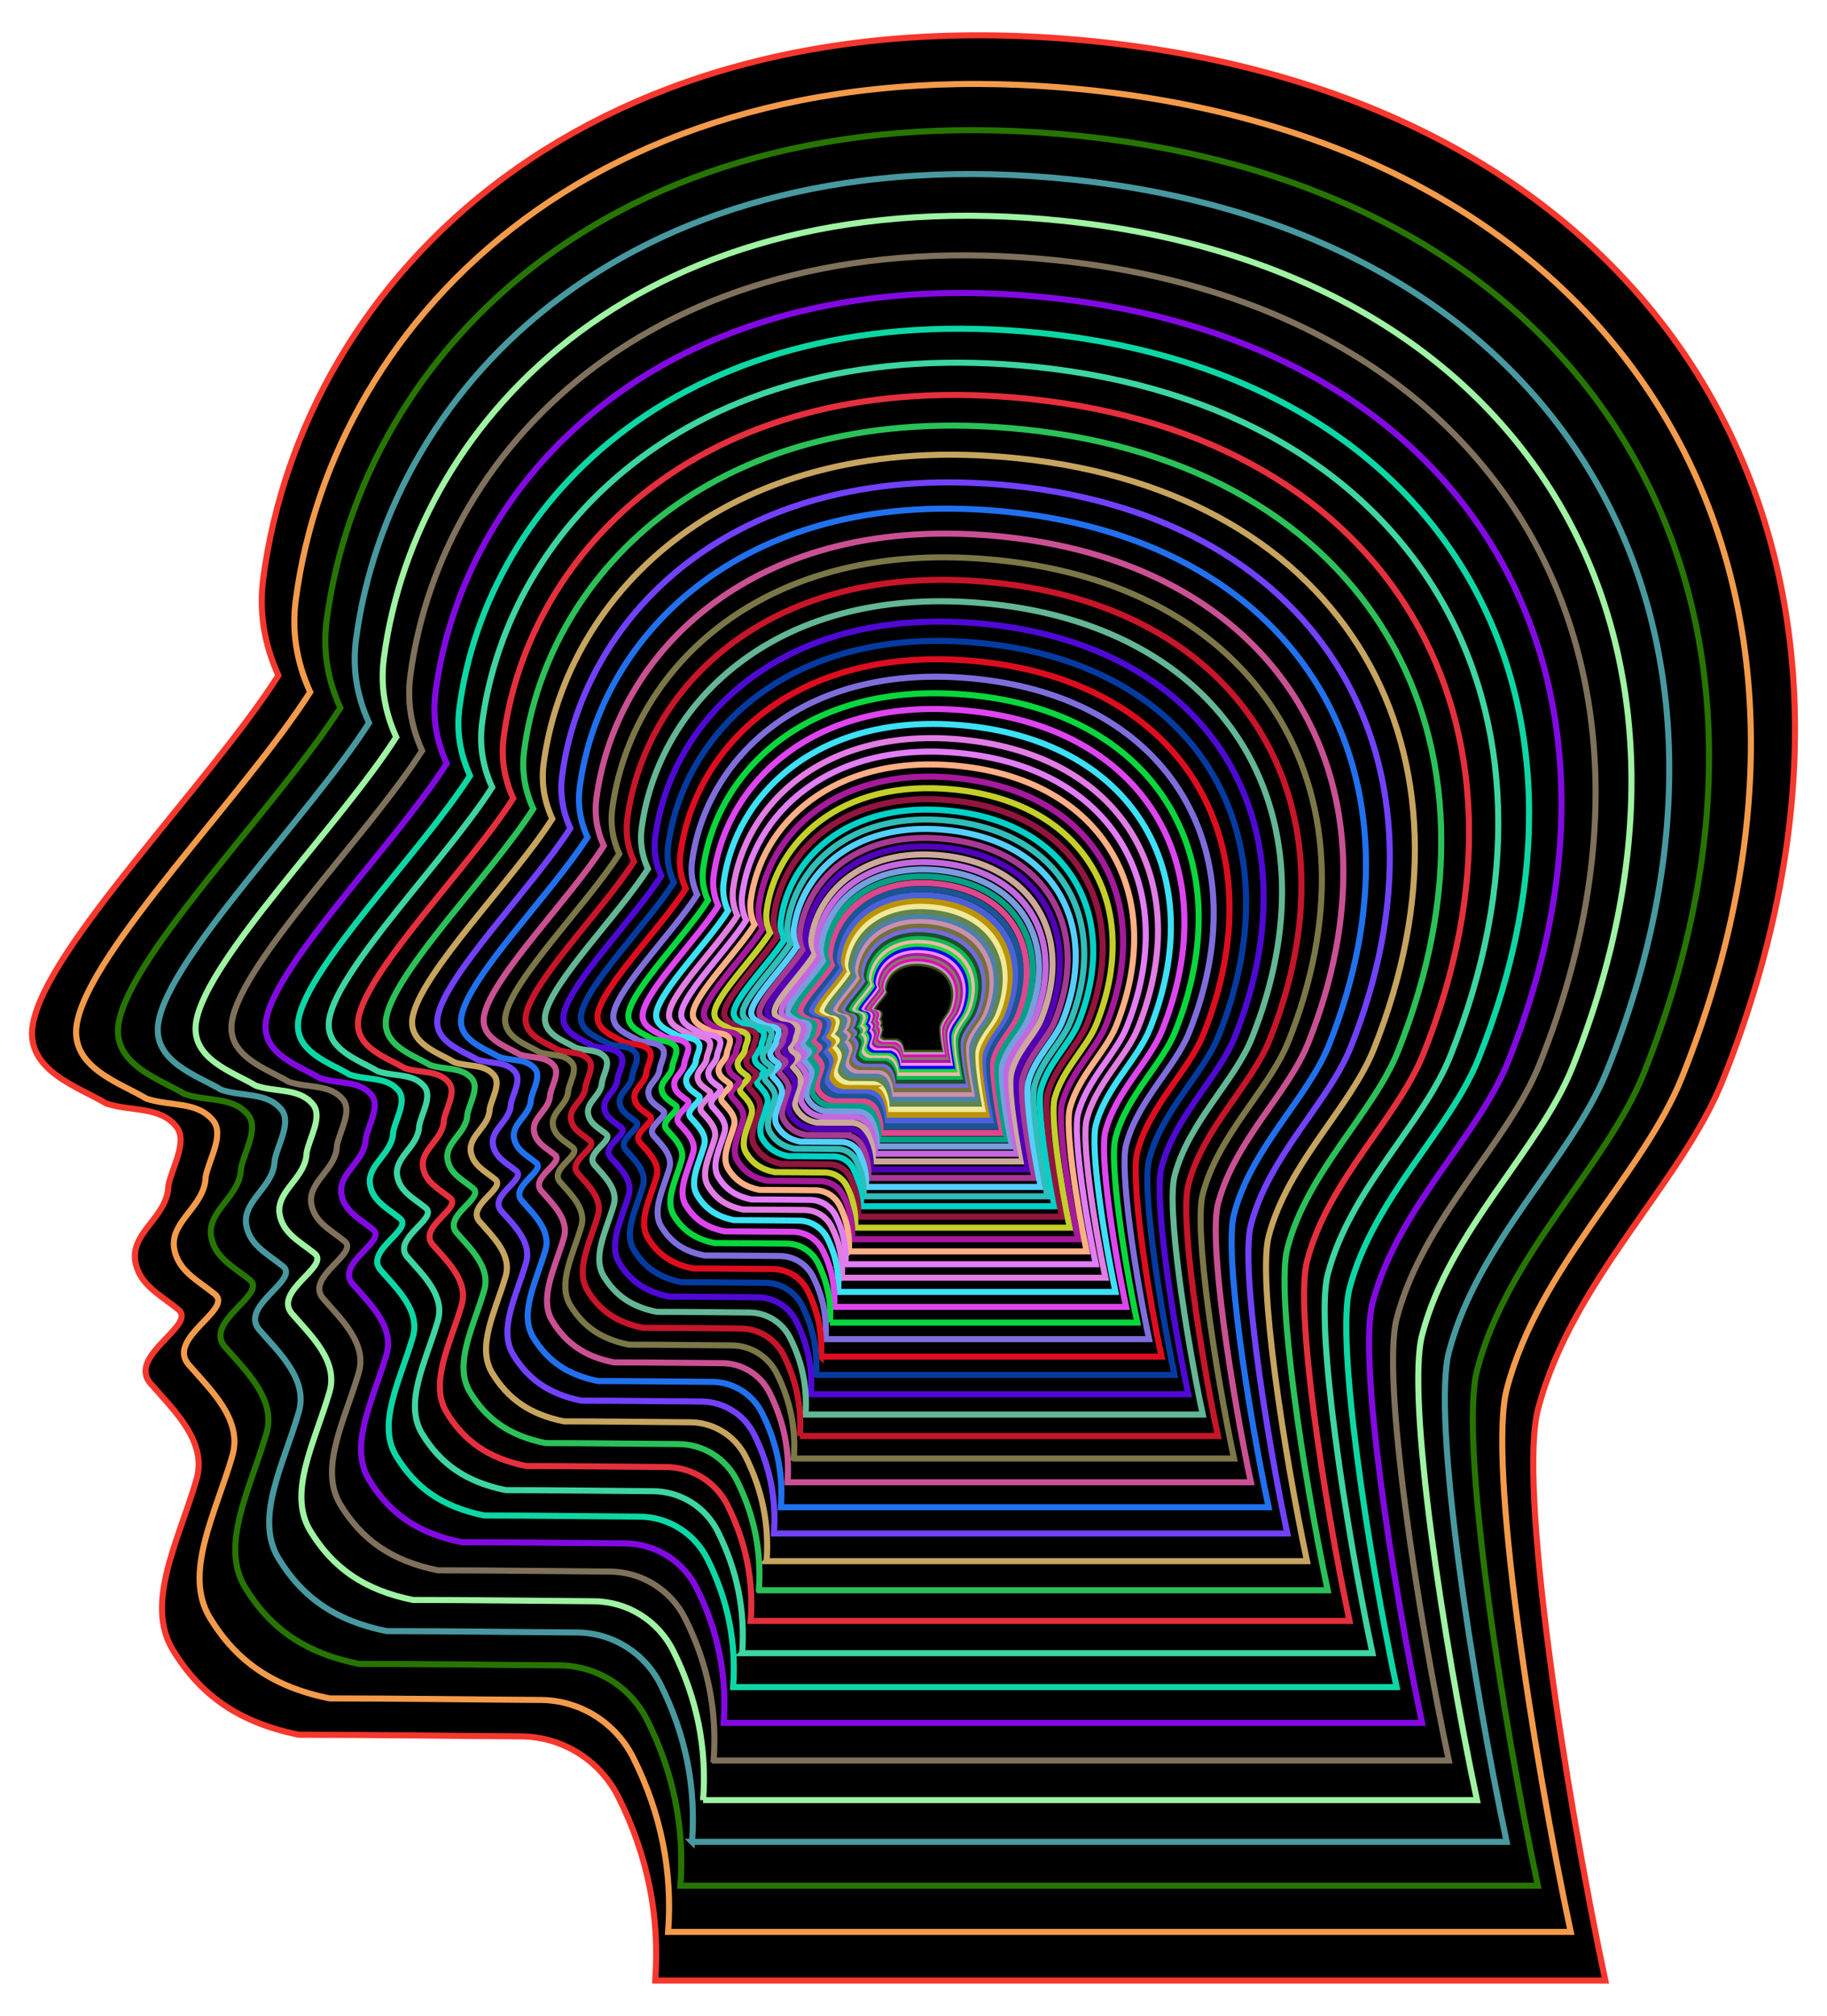 <svg xmlns="http://www.w3.org/2000/svg" viewBox="0 0 1503.106 1658.112"><path d="M539.051 1629.056h781.666c-32.843-154.35-72.15-408.273-55.23-470.509 27.867-105.553 117.921-185.216 151.761-269.858 172.155-430.179-38.201-804.688-513.982-854.383C483.151-9.576 249.471 228.98 216.628 475.438c-3.481 26.388 0 52.776 12.442 80.161C171.355 645.718 38.5 778.654 27.06 842.385c-6.968 38.337 38.311 51.78 60.206 65.224 20.899 6.971 43.785 1.99 57.715 18.92 9.951 12.448-3.481 33.359-6.47 48.794-.498 25.392-30.346 37.84-27.363 61.24 2.989 19.916 19.903 27.883 35.328 40.33 16.421 12.944-41.798 37.839-22.892 60.743 19.404 22.404 47.77 48.295 37.813 80.16-14.429 49.291-42.296 100.573-19.405 138.911 22.892 37.84 54.732 60.244 103.991 70.2 60.671 0 121.653.931 182.7 1.328 33.999.221 64.926 19.568 80.147 49.97 24.315 48.561 34.145 98.874 30.221 150.851z"/><path fill="none" stroke="#394D07" stroke-width="5" stroke-miterlimit="10" d="M741.763 865.912h36.011c-1.513-7.111-3.324-18.809-2.544-21.676 1.284-4.863 5.433-8.533 6.992-12.432 7.931-19.818-1.76-37.072-23.679-39.361-19.354-2.022-30.12 8.969-31.633 20.323-.16 1.216 0 2.431.573 3.693-2.659 4.152-8.78 10.276-9.307 13.212-.321 1.766 1.765 2.385 2.774 3.005.963.321 2.017.092 2.659.872.458.573-.16 1.537-.298 2.248-.023 1.17-1.398 1.743-1.261 2.821.138.918.917 1.285 1.628 1.858.757.596-1.926 1.743-1.055 2.798.894 1.032 2.201 2.225 1.742 3.693-.665 2.271-1.949 4.633-.894 6.4 1.055 1.743 2.521 2.775 4.791 3.234 2.795 0 5.605.043 8.417.061a4.161 4.161 0 013.692 2.302c1.12 2.236 1.573 4.554 1.392 6.949z"/><path fill="none" stroke="#B79BCB" stroke-width="5" stroke-miterlimit="10" d="M741.248 867.852h37.906c-1.593-7.485-3.499-19.799-2.678-22.817 1.351-5.119 5.719-8.982 7.36-13.087 8.349-20.861-1.853-39.023-24.925-41.433-20.373-2.128-31.705 9.441-33.298 21.392-.169 1.28 0 2.559.603 3.887-2.799 4.37-9.242 10.817-9.796 13.908-.338 1.859 1.858 2.511 2.92 3.163 1.013.338 2.123.096 2.799.917.483.604-.169 1.618-.314 2.366-.024 1.231-1.472 1.835-1.327 2.97.145.966.965 1.352 1.713 1.956.796.628-2.027 1.835-1.11 2.946.941 1.086 2.317 2.342 1.834 3.887-.7 2.39-2.051 4.877-.941 6.736 1.11 1.835 2.654 2.922 5.043 3.404 2.942 0 5.899.045 8.86.064a4.382 4.382 0 013.887 2.423c1.177 2.357 1.654 4.797 1.464 7.318z"/><path fill="none" stroke="#EB01A7" stroke-width="5" stroke-miterlimit="10" d="M740.705 869.893h39.902c-1.677-7.879-3.683-20.841-2.819-24.018 1.423-5.388 6.02-9.455 7.747-13.775 8.788-21.959-1.95-41.077-26.237-43.614-21.445-2.24-33.374 9.938-35.051 22.518-.178 1.347 0 2.694.635 4.092-2.946 4.6-9.728 11.386-10.312 14.64-.356 1.957 1.956 2.643 3.073 3.329 1.067.356 2.235.102 2.946.966.508.635-.178 1.703-.33 2.491-.025 1.296-1.549 1.932-1.397 3.126.153 1.017 1.016 1.423 1.803 2.059.838.661-2.134 1.932-1.169 3.101.991 1.144 2.439 2.465 1.93 4.092-.737 2.516-2.159 5.134-.991 7.091 1.169 1.932 2.794 3.075 5.308 3.583 3.097 0 6.21.048 9.326.068a4.61 4.61 0 014.091 2.551c1.244 2.479 1.746 5.047 1.545 7.7z"/><path fill="none" stroke="#817B6F" stroke-width="5" stroke-miterlimit="10" d="M740.134 872.043h42.002c-1.765-8.294-3.877-21.938-2.968-25.282 1.497-5.672 6.336-9.952 8.155-14.5 9.25-23.115-2.053-43.239-27.618-45.909-22.574-2.358-35.131 10.461-36.895 23.704-.187 1.418 0 2.836.669 4.307-3.101 4.842-10.24 11.986-10.855 15.41-.374 2.06 2.059 2.782 3.235 3.505 1.123.375 2.353.107 3.101 1.017.535.669-.187 1.792-.348 2.622-.027 1.364-1.631 2.033-1.47 3.291.161 1.07 1.069 1.498 1.898 2.167.882.696-2.246 2.033-1.23 3.264 1.043 1.204 2.567 2.595 2.032 4.307-.775 2.649-2.273 5.404-1.043 7.464 1.23 2.033 2.941 3.237 5.588 3.772 3.26 0 6.537.05 9.817.071a4.853 4.853 0 014.307 2.685c1.306 2.608 1.834 5.312 1.623 8.105z"/><path fill="none" stroke="#A9199B" stroke-width="5" stroke-miterlimit="10" d="M739.533 874.305h44.212c-1.858-8.73-4.081-23.093-3.124-26.613 1.576-5.97 6.67-10.476 8.584-15.264 9.737-24.332-2.161-45.514-29.072-48.325-23.762-2.482-36.98 11.011-38.837 24.951-.197 1.493 0 2.985.704 4.534-3.264 5.097-10.779 12.616-11.426 16.221-.394 2.168 2.167 2.929 3.405 3.689 1.182.394 2.477.113 3.264 1.07.563.704-.197 1.887-.366 2.76-.028 1.436-1.716 2.14-1.548 3.464.169 1.126 1.126 1.577 1.998 2.281.929.732-2.364 2.14-1.295 3.436 1.098 1.267 2.702 2.732 2.139 4.534-.816 2.788-2.392 5.689-1.098 7.857 1.295 2.14 3.096 3.407 5.882 3.971 3.432 0 6.881.053 10.334.075a5.11 5.11 0 014.533 2.826c1.377 2.747 1.933 5.593 1.711 8.533z"/><path fill="none" stroke="#F589FB" stroke-width="5" stroke-miterlimit="10" d="M738.901 876.687h46.539c-1.955-9.19-4.296-24.308-3.288-28.013 1.659-6.284 7.021-11.028 9.036-16.067 10.25-25.612-2.274-47.91-30.602-50.869-25.013-2.613-38.926 11.591-40.881 26.264-.207 1.571 0 3.142.741 4.773-3.436 5.366-11.346 13.28-12.027 17.075-.415 2.283 2.281 3.083 3.585 3.883 1.244.415 2.607.119 3.436 1.126.592.741-.207 1.986-.385 2.905-.03 1.512-1.807 2.253-1.629 3.646.178 1.186 1.185 1.66 2.103 2.401.978.771-2.489 2.253-1.363 3.617 1.155 1.334 2.844 2.875 2.251 4.773-.859 2.935-2.518 5.988-1.155 8.271 1.363 2.253 3.259 3.587 6.191 4.18 3.612 0 7.243.055 10.878.079a5.377 5.377 0 014.772 2.975c1.446 2.89 2.031 5.886 1.798 8.981z"/><path fill="none" stroke="#0B05F1" stroke-width="5" stroke-miterlimit="10" d="M738.235 879.194h48.989c-2.058-9.673-4.522-25.587-3.461-29.488 1.747-6.615 7.39-11.608 9.511-16.913 10.789-26.96-2.394-50.431-32.212-53.546-26.329-2.75-40.975 12.201-43.033 27.647-.218 1.654 0 3.308.78 5.024-3.617 5.648-11.943 13.979-12.66 17.974-.437 2.403 2.401 3.245 3.773 4.088 1.31.437 2.744.125 3.617 1.186.624.78-.218 2.091-.406 3.058-.031 1.591-1.902 2.372-1.715 3.838.187 1.248 1.247 1.747 2.214 2.528 1.029.811-2.62 2.371-1.435 3.807 1.216 1.404 2.994 3.027 2.37 5.024-.904 3.089-2.651 6.303-1.216 8.706 1.435 2.372 3.43 3.776 6.517 4.4 3.802 0 7.624.058 11.45.083a5.66 5.66 0 015.023 3.132c1.524 3.041 2.14 6.194 1.894 9.452z"/><path fill="none" stroke="#21D93F" stroke-width="5" stroke-miterlimit="10" d="M737.534 881.832h51.567c-2.167-10.183-4.76-26.934-3.644-31.04 1.838-6.963 7.779-12.219 10.012-17.803 11.357-28.379-2.52-53.086-33.908-56.364-27.715-2.895-43.131 12.843-45.298 29.102-.23 1.741 0 3.482.821 5.288-3.807 5.945-12.572 14.715-13.327 18.919-.46 2.529 2.527 3.416 3.972 4.303 1.379.46 2.888.131 3.807 1.248.656.821-.23 2.201-.427 3.219-.033 1.675-2.002 2.496-1.805 4.04.197 1.314 1.313 1.839 2.331 2.661 1.083.854-2.758 2.496-1.51 4.007 1.28 1.478 3.151 3.186 2.495 5.288-.952 3.252-2.79 6.635-1.28 9.164 1.51 2.496 3.611 3.974 6.86 4.631 4.003 0 8.026.061 12.053.088a5.958 5.958 0 015.287 3.297c1.604 3.204 2.253 6.524 1.994 9.952z"/><path fill="none" stroke="#EDB9A7" stroke-width="5" stroke-miterlimit="10" d="M736.796 884.61h54.281c-2.281-10.719-5.01-28.352-3.835-32.673 1.935-7.33 8.189-12.862 10.539-18.74 11.955-29.873-2.653-55.88-35.692-59.331-29.174-3.047-45.401 13.519-47.682 30.633-.242 1.832 0 3.665.864 5.567-4.008 6.258-13.234 15.49-14.028 19.915-.484 2.662 2.66 3.596 4.181 4.529 1.451.484 3.041.138 4.008 1.314.691.864-.242 2.317-.449 3.388-.035 1.763-2.107 2.628-1.9 4.253.208 1.383 1.382 1.936 2.453 2.801 1.14.899-2.903 2.628-1.59 4.218 1.348 1.556 3.317 3.354 2.626 5.566-1.002 3.423-2.937 6.984-1.348 9.646 1.59 2.628 3.801 4.184 7.221 4.875 4.213 0 8.448.065 12.687.092a6.272 6.272 0 015.566 3.47c1.688 3.374 2.371 6.868 2.098 10.477z"/><path fill="none" stroke="#0FB957" stroke-width="5" stroke-miterlimit="10" d="M736.019 887.534h57.138c-2.401-11.283-5.274-29.844-4.037-34.393 2.037-7.716 8.62-13.539 11.093-19.726 12.584-31.445-2.792-58.821-37.571-62.453-30.709-3.208-47.791 14.23-50.192 32.246-.254 1.929 0 3.858.909 5.86-4.219 6.587-13.93 16.305-14.766 20.963-.509 2.802 2.8 3.785 4.401 4.768 1.528.51 3.201.146 4.219 1.383.727.91-.254 2.438-.473 3.567-.036 1.856-2.218 2.766-2 4.477.219 1.456 1.455 2.038 2.582 2.948 1.2.946-3.055 2.766-1.673 4.44 1.418 1.638 3.492 3.53 2.764 5.859-1.055 3.603-3.092 7.352-1.418 10.154 1.673 2.766 4.001 4.404 7.602 5.131 4.435 0 8.893.068 13.355.097a6.602 6.602 0 015.859 3.653c1.777 3.549 2.495 7.227 2.208 11.026z"/><path fill="none" stroke="#1B5127" stroke-width="5" stroke-miterlimit="10" d="M735.202 890.612h60.145c-2.527-11.876-5.552-31.415-4.25-36.203 2.144-8.122 9.073-14.251 11.677-20.764 13.246-33.1-2.939-61.917-39.548-65.74-32.326-3.376-50.306 14.979-52.833 33.943-.268 2.03 0 4.061.957 6.168-4.441 6.934-14.663 17.163-15.544 22.067-.536 2.95 2.948 3.984 4.633 5.019 1.608.536 3.369.153 4.441 1.456.766.958-.268 2.567-.498 3.754-.038 1.954-2.335 2.912-2.105 4.712.23 1.532 1.531 2.145 2.718 3.103 1.264.996-3.216 2.911-1.761 4.674 1.493 1.724 3.676 3.716 2.909 6.168-1.11 3.793-3.255 7.739-1.493 10.689 1.761 2.912 4.211 4.635 8.002 5.402 4.668 0 9.361.072 14.058.102a6.95 6.95 0 016.167 3.845c1.87 3.734 2.627 7.605 2.325 11.605z"/><path fill="none" stroke="#736BDD" stroke-width="5" stroke-miterlimit="10" d="M734.341 893.852h63.311c-2.66-12.502-5.844-33.068-4.473-38.109 2.257-8.549 9.551-15.002 12.292-21.857 13.944-34.842-3.094-65.175-41.63-69.201-34.027-3.554-52.954 15.768-55.614 35.729-.282 2.137 0 4.275 1.008 6.493-4.675 7.299-15.435 18.066-16.362 23.228-.564 3.105 3.103 4.194 4.876 5.283 1.693.565 3.546.161 4.675 1.532.806 1.008-.282 2.702-.524 3.952-.04 2.057-2.458 3.065-2.216 4.96.242 1.613 1.612 2.258 2.861 3.267 1.33 1.048-3.385 3.065-1.854 4.92 1.572 1.815 3.869 3.912 3.063 6.492-1.169 3.992-3.426 8.146-1.572 11.251 1.854 3.065 4.433 4.879 8.423 5.686 4.914 0 9.853.075 14.798.108a7.317 7.317 0 016.492 4.047c1.968 3.934 2.764 8.009 2.446 12.219z"/><path fill="none" stroke="#73713D" stroke-width="5" stroke-miterlimit="10" d="M733.435 897.262h66.643c-2.8-13.16-6.151-34.808-4.709-40.114 2.376-8.999 10.054-15.791 12.939-23.007 14.678-36.676-3.257-68.606-43.821-72.843-35.818-3.741-55.741 16.597-58.541 37.61-.297 2.25 0 4.5 1.061 6.834-4.921 7.683-16.247 19.017-17.223 24.451-.594 3.268 3.266 4.415 5.133 5.561 1.782.594 3.733.17 4.921 1.613.848 1.061-.297 2.844-.552 4.16-.042 2.165-2.587 3.226-2.333 5.221.255 1.698 1.697 2.377 3.012 3.438 1.4 1.104-3.564 3.226-1.952 5.179 1.654 1.91 4.073 4.117 3.224 6.834-1.23 4.202-3.606 8.575-1.654 11.843 1.952 3.226 4.666 5.136 8.866 5.985 5.173 0 10.372.079 15.577.113a7.7 7.7 0 016.833 4.26c2.073 4.141 2.911 8.431 2.576 12.862z"/><path fill="none" stroke="#CD8FAD" stroke-width="5" stroke-miterlimit="10" d="M732.482 900.852h70.15c-2.947-13.852-6.475-36.64-4.957-42.226 2.501-9.473 10.583-16.622 13.62-24.218 15.45-38.606-3.428-72.217-46.127-76.676-37.703-3.938-58.675 17.471-61.622 39.589-.312 2.368 0 4.736 1.117 7.194-5.18 8.088-17.103 20.018-18.129 25.738-.625 3.441 3.438 4.647 5.403 5.854 1.876.626 3.929.179 5.18 1.698.893 1.117-.312 2.994-.581 4.379-.045 2.279-2.723 3.396-2.456 5.496.268 1.787 1.786 2.502 3.17 3.619 1.474 1.162-3.751 3.396-2.054 5.451 1.741 2.011 4.287 4.334 3.393 7.194-1.295 4.424-3.796 9.026-1.741 12.467 2.054 3.396 4.912 5.407 9.333 6.3 5.445 0 10.918.083 16.396.119a8.106 8.106 0 017.193 4.485c2.182 4.357 3.064 8.872 2.712 13.537z"/><path fill="none" stroke="#4D81A7" stroke-width="5" stroke-miterlimit="10" d="M731.478 904.63h73.843c-3.103-14.581-6.816-38.569-5.218-44.448 2.633-9.971 11.14-17.497 14.337-25.493 16.263-40.638-3.609-76.017-48.555-80.712-39.687-4.145-61.763 18.391-64.865 41.673-.329 2.493 0 4.986 1.175 7.573-5.452 8.513-18.003 21.072-19.083 27.092-.658 3.622 3.619 4.892 5.688 6.162 1.974.659 4.136.188 5.452 1.787.94 1.176-.329 3.151-.611 4.609-.047 2.399-2.867 3.575-2.585 5.785.282 1.881 1.88 2.634 3.337 3.81 1.551 1.223-3.949 3.575-2.163 5.738 1.833 2.116 4.513 4.562 3.572 7.573-1.363 4.656-3.996 9.501-1.833 13.123 2.163 3.575 5.17 5.691 9.824 6.632 5.731 0 11.492.088 17.259.125a8.532 8.532 0 017.571 4.721c2.297 4.587 3.226 9.34 2.855 14.25z"/><path fill="none" stroke="#61854D" stroke-width="5" stroke-miterlimit="10" d="M730.422 908.608h77.729c-3.266-15.349-7.175-40.599-5.492-46.788 2.771-10.496 11.726-18.418 15.091-26.835 17.119-42.777-3.799-80.018-51.111-84.96-41.776-4.364-65.013 19.358-68.279 43.866-.346 2.624 0 5.248 1.237 7.971-5.739 8.961-18.95 22.181-20.088 28.518-.693 3.812 3.81 5.149 5.987 6.486 2.078.693 4.354.198 5.739 1.881.99 1.238-.346 3.317-.643 4.852-.049 2.525-3.018 3.763-2.721 6.09.297 1.98 1.979 2.773 3.513 4.01 1.633 1.287-4.156 3.763-2.276 6.04 1.93 2.228 4.75 4.802 3.76 7.971-1.435 4.901-4.206 10.001-1.93 13.813 2.276 3.763 5.443 5.991 10.341 6.981 6.033 0 12.097.093 18.168.132a8.982 8.982 0 017.97 4.969c2.417 4.831 3.395 9.835 3.005 15.003z"/><path fill="none" stroke="#F1E997" stroke-width="5" stroke-miterlimit="10" d="M729.309 912.795h81.82c-3.438-16.156-7.552-42.736-5.781-49.25 2.917-11.049 12.343-19.387 15.885-28.247 18.02-45.029-3.999-84.23-53.801-89.432-43.975-4.593-68.435 20.377-71.873 46.175-.364 2.762 0 5.524 1.302 8.391-6.041 9.433-19.948 23.348-21.145 30.019-.729 4.013 4.01 5.42 6.302 6.827 2.188.73 4.583.208 6.041 1.98 1.042 1.303-.364 3.492-.677 5.107-.052 2.658-3.176 3.961-2.864 6.41.313 2.085 2.083 2.919 3.698 4.221 1.719 1.355-4.375 3.961-2.396 6.358 2.031 2.345 5 5.055 3.958 8.391-1.51 5.159-4.427 10.527-2.031 14.54 2.396 3.961 5.729 6.306 10.885 7.348 6.351 0 12.734.097 19.124.139a9.452 9.452 0 018.389 5.231c2.546 5.085 3.575 10.351 3.164 15.792z"/><path fill="none" stroke="#BB9307" stroke-width="5" stroke-miterlimit="10" d="M728.139 917.202h86.126c-3.619-17.007-7.95-44.985-6.085-51.842 3.07-11.63 12.993-20.408 16.721-29.734 18.969-47.398-4.209-88.663-56.632-94.139-46.289-4.835-72.037 21.45-75.656 48.605-.384 2.908 0 5.815 1.371 8.832-6.359 9.93-20.998 24.577-22.258 31.599-.768 4.224 4.221 5.705 6.634 7.187 2.303.768 4.824.219 6.359 2.085 1.096 1.372-.384 3.676-.713 5.376-.055 2.798-3.344 4.169-3.015 6.748.329 2.194 2.193 3.072 3.893 4.444 1.809 1.426-4.605 4.169-2.522 6.693 2.138 2.469 5.263 5.321 4.166 8.832-1.59 5.431-4.66 11.081-2.138 15.306 2.522 4.169 6.031 6.638 11.458 7.735 6.685 0 13.404.103 20.13.146a9.95 9.95 0 018.831 5.506c2.679 5.351 3.762 10.894 3.33 16.621z"/><path fill="none" stroke="#4B61D9" stroke-width="5" stroke-miterlimit="10" d="M726.906 921.842h90.659c-3.809-17.902-8.368-47.352-6.406-54.571 3.232-12.242 13.677-21.482 17.602-31.299 19.967-49.893-4.431-93.329-59.613-99.093-48.726-5.089-75.828 22.579-79.638 51.163-.404 3.061 0 6.121 1.443 9.297-6.694 10.452-22.103 25.87-23.43 33.262-.808 4.446 4.443 6.006 6.983 7.565 2.424.809 5.078.231 6.694 2.194 1.154 1.444-.404 3.869-.75 5.659-.058 2.945-3.52 4.389-3.174 7.103.347 2.31 2.308 3.234 4.097 4.678 1.905 1.501-4.848 4.389-2.655 7.045 2.251 2.598 5.54 5.601 4.386 9.297-1.674 5.717-4.906 11.665-2.251 16.111 2.655 4.389 6.348 6.987 12.061 8.142 7.037 0 14.11.108 21.19.154 3.943.026 7.53 2.27 9.296 5.796 2.821 5.633 3.962 11.468 3.506 17.497z"/><path fill="none" stroke="#1B5593" stroke-width="5" stroke-miterlimit="10" d="M725.609 926.725h95.431c-4.01-18.844-8.809-49.845-6.743-57.443 3.402-12.887 14.397-22.612 18.528-32.946 21.018-52.519-4.664-98.242-62.75-104.309-51.29-5.357-79.819 23.767-83.829 53.856-.425 3.222 0 6.443 1.519 9.787-7.046 11.002-23.266 27.232-24.663 35.013-.851 4.68 4.677 6.322 7.35 7.963 2.551.851 5.346.243 7.046 2.31 1.215 1.52-.425 4.073-.79 5.957-.061 3.1-3.705 4.62-3.341 7.477.365 2.432 2.43 3.404 4.313 4.924 2.005 1.58-5.103 4.62-2.795 7.416 2.369 2.735 5.832 5.896 4.616 9.786-1.762 6.018-5.164 12.279-2.369 16.959 2.795 4.62 6.682 7.355 12.696 8.57 7.407 0 14.852.114 22.305.162a11.026 11.026 0 019.785 6.101c2.97 5.929 4.17 12.071 3.691 18.417z"/><path fill="none" stroke="#DF478D" stroke-width="5" stroke-miterlimit="10" d="M724.244 931.866h100.454c-4.221-19.836-9.272-52.468-7.098-60.466 3.581-13.565 15.154-23.803 19.503-34.68 22.124-55.283-4.909-103.412-66.053-109.799-53.99-5.639-84.02 25.018-88.241 56.691-.447 3.391 0 6.782 1.599 10.302-7.417 11.581-24.491 28.665-25.961 36.855-.896 4.927 4.923 6.654 7.737 8.382 2.686.896 5.627.256 7.417 2.431 1.279 1.6-.447 4.287-.831 6.271-.064 3.263-3.9 4.863-3.517 7.87.384 2.56 2.558 3.583 4.54 5.183 2.11 1.664-5.372 4.863-2.942 7.806 2.494 2.879 6.139 6.206 4.859 10.302-1.854 6.334-5.436 12.925-2.494 17.852 2.942 4.863 7.034 7.742 13.364 9.022 7.797 0 15.634.12 23.479.171a11.607 11.607 0 0110.3 6.422c3.126 6.239 4.389 12.705 3.885 19.385z"/><path fill="none" stroke="#01A185" stroke-width="5" stroke-miterlimit="10" d="M722.806 937.277h105.741c-4.443-20.88-9.76-55.229-7.471-63.649 3.77-14.279 15.952-25.055 20.53-36.505 23.288-58.193-5.168-108.855-69.529-115.578-56.831-5.936-88.443 26.335-92.885 59.675-.471 3.57 0 7.139 1.683 10.844-7.807 12.191-25.78 30.174-27.327 38.795-.943 5.186 5.183 7.005 8.144 8.823 2.827.943 5.923.269 7.807 2.559 1.346 1.684-.471 4.513-.875 6.601-.067 3.435-4.105 5.119-3.702 8.284.404 2.694 2.692 3.772 4.779 5.456 2.221 1.751-5.654 5.119-3.097 8.217 2.625 3.031 6.462 6.533 5.115 10.844-1.952 6.668-5.722 13.605-2.625 18.791 3.097 5.119 7.404 8.15 14.068 9.496 8.207 0 16.457.126 24.715.18a12.218 12.218 0 0110.842 6.76c3.289 6.569 4.618 13.375 4.087 20.407z"/><path fill="none" stroke="#799DDF" stroke-width="5" stroke-miterlimit="10" d="M721.293 942.973h111.306c-4.677-21.979-10.274-58.136-7.865-66.998 3.968-15.03 16.792-26.374 21.61-38.427 24.514-61.256-5.44-114.584-73.189-121.661-59.822-6.248-93.097 27.721-97.774 62.815-.496 3.758 0 7.515 1.772 11.415-8.218 12.833-27.136 31.762-28.765 40.837-.992 5.459 5.455 7.373 8.573 9.288 2.976.993 6.235.283 8.218 2.694 1.417 1.773-.496 4.75-.921 6.948-.071 3.616-4.321 5.388-3.896 8.72.426 2.836 2.834 3.97 5.031 5.743 2.338 1.843-5.952 5.388-3.26 8.65 2.763 3.19 6.802 6.877 5.384 11.414-2.055 7.019-6.023 14.321-2.763 19.78 3.26 5.388 7.794 8.578 14.808 9.996 8.639 0 17.323.133 26.016.189a12.86 12.86 0 0111.413 7.116c3.462 6.915 4.861 14.079 4.302 21.481z"/><path fill="none" stroke="#C369DF" stroke-width="5" stroke-miterlimit="10" d="M719.701 948.968h117.164c-4.923-23.136-10.815-61.196-8.279-70.525 4.177-15.821 17.675-27.762 22.747-40.449 25.804-64.48-5.726-120.615-77.041-128.064-62.971-6.577-97.997 29.18-102.92 66.121-.522 3.955 0 7.911 1.865 12.015-8.651 13.508-28.565 33.434-30.279 42.986-1.044 5.746 5.742 7.761 9.024 9.776 3.133 1.045 6.563.298 8.651 2.836 1.492 1.866-.522 5-.97 7.314-.075 3.806-4.549 5.672-4.102 9.179.448 2.985 2.983 4.179 5.295 6.045 2.461 1.94-6.265 5.672-3.431 9.105 2.909 3.358 7.16 7.239 5.668 12.015-2.163 7.388-6.34 15.075-2.909 20.821 3.431 5.672 8.204 9.03 15.587 10.522 9.094 0 18.235.139 27.385.199a13.537 13.537 0 0112.013 7.49c3.647 7.282 5.12 14.823 4.532 22.614z"/><path fill="none" stroke="#CDA99B" stroke-width="5" stroke-miterlimit="10" d="M718.024 955.279h123.331c-5.182-24.353-11.384-64.417-8.714-74.237 4.397-16.654 18.606-29.223 23.945-42.578 27.163-67.873-6.027-126.963-81.096-134.804-66.285-6.924-103.155 30.716-108.337 69.601-.549 4.164 0 8.327 1.963 12.648-9.106 14.219-30.068 35.193-31.873 45.249-1.099 6.049 6.045 8.17 9.499 10.291 3.297 1.1 6.908.314 9.106 2.985 1.57 1.964-.549 5.263-1.021 7.699-.079 4.006-4.788 5.97-4.317 9.662.472 3.142 3.14 4.399 5.574 6.363 2.591 2.042-6.595 5.97-3.612 9.584 3.062 3.535 7.537 7.62 5.966 12.648-2.277 7.777-6.673 15.868-3.062 21.917 3.612 5.97 8.636 9.505 16.408 11.076 9.573 0 19.194.147 28.826.209a14.253 14.253 0 0112.646 7.884c3.837 7.664 5.388 15.602 4.768 23.803z"/><path fill="none" stroke="#5100B7" stroke-width="5" stroke-miterlimit="10" d="M716.26 961.923h129.822c-5.455-25.635-11.983-67.807-9.173-78.144 4.628-17.531 19.585-30.761 25.205-44.819 28.592-71.446-6.345-133.645-85.364-141.899-69.774-7.288-108.584 32.332-114.039 73.265-.578 4.383 0 8.765 2.066 13.313-9.586 14.967-31.65 37.046-33.55 47.63-1.157 6.367 6.363 8.6 9.999 10.833 3.471 1.158 7.272.331 9.586 3.142 1.653 2.067-.578 5.54-1.075 8.104-.083 4.217-5.04 6.285-4.545 10.171.496 3.308 3.305 4.631 5.867 6.698 2.727 2.15-6.942 6.284-3.802 10.088 3.223 3.721 7.934 8.021 6.28 13.313-2.396 8.186-7.025 16.704-3.223 23.071 3.802 6.285 9.09 10.006 17.271 11.659 10.076 0 20.205.155 30.343.22a15 15 0 0113.311 8.299c4.04 8.067 5.672 16.423 5.021 25.056z"/><path fill="none" stroke="#A53993" stroke-width="5" stroke-miterlimit="10" d="M714.402 968.916h136.654c-5.742-26.984-12.614-71.376-9.656-82.257 4.872-18.453 20.616-32.38 26.532-47.178 30.097-75.206-6.679-140.679-89.857-149.367-73.446-7.672-114.299 34.034-120.041 77.121-.609 4.613 0 9.227 2.175 14.014-10.09 15.755-33.316 38.996-35.316 50.137-1.218 6.702 6.698 9.052 10.526 11.403 3.654 1.219 7.655.348 10.09 3.308 1.74 2.176-.609 5.832-1.131 8.53-.087 4.439-5.305 6.615-4.784 10.706.523 3.482 3.48 4.875 6.176 7.051 2.871 2.263-7.307 6.615-4.002 10.619 3.392 3.917 8.351 8.443 6.611 14.014-2.523 8.617-7.394 17.583-3.392 24.285 4.002 6.615 9.569 10.532 18.18 12.273 10.607 0 21.268.163 31.94.232a15.79 15.79 0 0114.012 8.736c4.251 8.49 5.969 17.286 5.283 26.373z"/><path fill="none" stroke="#55CFFF" stroke-width="5" stroke-miterlimit="10" d="M712.447 976.277h143.847c-6.044-28.404-13.278-75.133-10.164-86.586 5.128-19.424 21.701-34.085 27.928-49.661 31.681-79.164-7.03-148.083-94.586-157.229-77.312-8.075-120.315 35.825-126.359 81.18-.641 4.856 0 9.712 2.29 14.752-10.621 16.584-35.07 41.048-37.175 52.776-1.282 7.055 7.05 9.529 11.08 12.003 3.846 1.283 8.058.366 10.621 3.482 1.831 2.291-.641 6.139-1.191 8.979-.092 4.673-5.584 6.964-5.036 11.27.55 3.665 3.663 5.131 6.501 7.422 3.022 2.382-7.692 6.963-4.213 11.178 3.571 4.123 8.791 8.888 6.958 14.751-2.655 9.071-7.784 18.508-3.571 25.563 4.213 6.964 10.072 11.086 19.137 12.919 11.165 0 22.387.171 33.622.244a16.62 16.62 0 0114.749 9.196c4.475 8.937 6.284 18.195 5.562 27.761z"/><path fill="none" stroke="#31BDB9" stroke-width="5" stroke-miterlimit="10" d="M710.389 984.025h151.418c-6.362-29.899-13.976-79.087-10.699-91.143 5.398-20.447 22.843-35.878 29.398-52.275 33.348-83.331-7.4-155.877-99.564-165.504-81.381-8.5-126.647 37.711-133.009 85.452-.674 5.112 0 10.223 2.41 15.528-11.18 17.457-36.916 43.208-39.132 55.554-1.35 7.426 7.421 10.03 11.663 12.635 4.048 1.35 8.482.386 11.18 3.665 1.928 2.411-.674 6.462-1.253 9.452-.096 4.919-5.878 7.33-5.301 11.863.579 3.858 3.855 5.401 6.843 7.812 3.181 2.507-8.097 7.33-4.434 11.767 3.759 4.34 9.254 9.355 7.325 15.528-2.795 9.548-8.193 19.482-3.759 26.909 4.434 7.33 10.602 11.67 20.144 13.599 11.753 0 23.566.18 35.391.257a17.495 17.495 0 0115.525 9.68c4.71 9.406 6.614 19.153 5.854 29.221z"/><path fill="none" stroke="#03D1C7" stroke-width="5" stroke-miterlimit="10" d="M708.222 992.181h159.387c-6.697-31.473-14.712-83.25-11.262-95.94 5.682-21.523 24.045-37.767 30.945-55.026 35.104-87.716-7.789-164.081-104.805-174.215-85.664-8.948-133.313 39.695-140.01 89.95-.71 5.381 0 10.761 2.537 16.345-11.769 18.376-38.859 45.482-41.191 58.478-1.421 7.817 7.812 10.558 12.276 13.3 4.261 1.422 8.928.406 11.769 3.858 2.029 2.538-.71 6.802-1.319 9.949-.102 5.178-6.188 7.716-5.58 12.487.609 4.061 4.058 5.685 7.204 8.224 3.348 2.639-8.523 7.716-4.668 12.386 3.957 4.568 9.741 9.848 7.71 16.345-2.942 10.051-8.625 20.508-3.957 28.325 4.668 7.716 11.16 12.284 21.204 14.314 12.371 0 24.806.19 37.254.271a18.417 18.417 0 0116.343 10.189c4.959 9.903 6.963 20.162 6.163 30.76z"/><path fill="none" stroke="#91153F" stroke-width="5" stroke-miterlimit="10" d="M705.942 1000.767h167.776c-7.049-33.13-15.486-87.631-11.855-100.989 5.981-22.656 25.31-39.755 32.574-57.922 36.951-92.333-8.2-172.717-110.321-183.384-90.173-9.419-140.329 41.785-147.379 94.684-.747 5.664 0 11.328 2.671 17.206-12.388 19.343-40.904 47.876-43.359 61.555-1.496 8.229 8.223 11.114 12.923 14 4.486 1.496 9.398.427 12.388 4.061 2.136 2.672-.747 7.16-1.389 10.473-.107 5.45-6.513 8.122-5.873 13.144.642 4.275 4.272 5.985 7.583 8.656 3.525 2.778-8.971 8.122-4.913 13.038 4.165 4.809 10.253 10.366 8.116 17.205-3.097 10.58-9.078 21.587-4.165 29.816 4.913 8.122 11.748 12.931 22.32 15.068 13.022 0 26.112.2 39.214.285 7.297.047 13.936 4.2 17.203 10.726 5.218 10.422 7.328 21.222 6.486 32.378z"/><path fill="none" stroke="#C5CF29" stroke-width="5" stroke-miterlimit="10" d="M703.541 1009.804h176.606c-7.42-34.873-16.301-92.243-12.478-106.305 6.296-23.848 26.643-41.847 34.288-60.97 38.896-97.193-8.631-181.807-116.127-193.036-94.919-9.914-147.715 43.984-155.136 99.667-.786 5.962 0 11.924 2.811 18.111-13.04 20.361-43.057 50.396-45.641 64.795-1.574 8.662 8.656 11.699 13.603 14.736 4.722 1.575 9.893.45 13.04 4.275 2.248 2.812-.786 7.537-1.462 11.024-.113 5.737-6.856 8.549-6.182 13.836.675 4.5 4.497 6.3 7.982 9.112 3.71 2.925-9.444 8.549-5.172 13.724 4.384 5.062 10.793 10.911 8.543 18.111-3.26 11.137-9.556 22.723-4.384 31.385 5.172 8.549 12.366 13.611 23.495 15.861 13.708 0 27.486.21 41.278.3 7.682.05 14.669 4.421 18.108 11.29 5.494 10.973 7.715 22.341 6.828 34.084z"/><path fill="none" stroke="#A5199B" stroke-width="5" stroke-miterlimit="10" d="M701.014 1019.317h185.901c-7.811-36.709-17.159-97.098-13.135-111.9 6.628-25.103 28.045-44.049 36.093-64.179 40.943-102.308-9.085-191.376-122.239-203.195-99.914-10.436-155.49 46.299-163.301 104.913-.828 6.276 0 12.552 2.959 19.065-13.726 21.433-45.323 53.049-48.043 68.205-1.657 9.117 9.111 12.315 14.319 15.512 4.97 1.658 10.413.473 13.726 4.5 2.367 2.96-.828 7.934-1.539 11.604-.118 6.039-7.217 8.999-6.508 14.564.711 4.737 4.733 6.631 8.402 9.592 3.905 3.078-9.941 8.999-5.444 14.446 4.615 5.328 11.361 11.486 8.993 19.064-3.432 11.723-10.059 23.919-4.615 33.037 5.444 8.999 13.017 14.328 24.732 16.695 14.429 0 28.932.221 43.451.316 8.086.053 15.441 4.654 19.061 11.884 5.783 11.55 8.12 23.516 7.187 35.877z"/><path fill="none" stroke="#FDAF85" stroke-width="5" stroke-miterlimit="10" d="M698.354 1029.331H894.04c-8.222-38.641-18.062-102.209-13.827-117.789 6.976-26.425 29.521-46.368 37.992-67.557 43.098-107.693-9.563-201.449-128.672-213.89C684.36 619.109 625.86 678.831 617.638 740.53c-.871 6.606 0 13.212 3.115 20.068-14.449 22.561-47.708 55.841-50.572 71.795-1.745 9.597 9.591 12.963 15.072 16.328 5.232 1.745 10.961.498 14.449 4.737 2.491 3.116-.871 8.351-1.62 12.215-.125 6.357-7.597 9.473-6.85 15.331.748 4.986 4.983 6.98 8.844 10.096 4.111 3.24-10.464 9.473-5.731 15.207 4.858 5.609 11.959 12.09 9.466 20.067-3.612 12.34-10.589 25.178-4.858 34.776 5.731 9.473 13.702 15.082 26.034 17.574 15.189 0 30.455.233 45.738.332 8.511.055 16.254 4.899 20.064 12.51 6.087 12.157 8.548 24.753 7.565 37.765z"/><path fill="none" stroke="#E17DF5" stroke-width="5" stroke-miterlimit="10" d="M695.554 1039.872h205.985c-8.655-40.674-19.013-107.588-14.554-123.989 7.344-27.815 31.075-48.808 39.992-71.113 45.366-113.361-10.067-212.051-135.445-225.147C680.824 608.06 619.244 670.924 610.59 735.87c-.917 6.954 0 13.908 3.279 21.124-15.209 23.748-50.219 58.78-53.234 75.574-1.836 10.103 10.096 13.645 15.866 17.188 5.507 1.837 11.538.525 15.209 4.986 2.622 3.28-.917 8.791-1.705 12.858-.131 6.691-7.997 9.972-7.211 16.138.788 5.248 5.245 7.348 9.31 10.628 4.327 3.411-11.015 9.971-6.032 16.007 5.113 5.904 12.588 12.727 9.964 21.124-3.802 12.989-11.146 26.503-5.113 36.606 6.032 9.972 14.423 15.876 27.404 18.499 15.988 0 32.058.245 48.145.35 8.959.058 17.109 5.157 21.12 13.168 6.406 12.796 8.996 26.055 7.962 39.752z"/><path fill="none" stroke="#E17DE3" stroke-width="5" stroke-miterlimit="10" d="M692.607 1050.968h216.826c-9.11-42.815-20.014-113.251-15.32-130.514 7.73-29.279 32.71-51.377 42.097-74.856C983.964 726.27 925.613 622.386 793.636 608.6c-116.535-12.172-181.355 54.001-190.466 122.365-.966 7.32 0 14.64 3.451 22.236-16.01 24.998-52.862 61.873-56.035 79.551-1.933 10.634 10.627 14.363 16.701 18.092 5.797 1.934 12.145.552 16.01 5.248 2.76 3.453-.966 9.253-1.795 13.535-.138 7.044-8.418 10.496-7.59 16.987.829 5.525 5.521 7.734 9.8 11.187 4.555 3.591-11.594 10.496-6.35 16.85 5.383 6.215 13.251 13.396 10.489 22.235-4.002 13.673-11.733 27.898-5.383 38.533 6.35 10.496 15.182 16.711 28.846 19.473 16.829 0 33.745.258 50.679.368 9.431.061 18.01 5.428 22.232 13.861 6.744 13.472 9.47 27.429 8.382 41.847z"/><path fill="none" stroke="#3DE1F5" stroke-width="5" stroke-miterlimit="10" d="M689.505 1062.647h228.238c-9.59-45.069-21.067-119.211-16.127-137.383 8.137-30.82 34.432-54.081 44.313-78.796 50.267-125.607-11.154-234.96-150.077-249.471-122.669-12.813-190.9 56.843-200.49 128.806-1.016 7.705 0 15.41 3.633 23.406-16.852 26.314-55.644 65.13-58.985 83.738-2.035 11.194 11.186 15.119 17.58 19.045 6.102 2.036 12.785.581 16.852 5.524 2.906 3.635-1.016 9.74-1.889 14.247-.145 7.414-8.861 11.049-7.99 17.881.873 5.815 5.811 8.141 10.315 11.776 4.795 3.78-12.205 11.049-6.684 17.736 5.666 6.542 13.948 14.102 11.041 23.406-4.213 14.392-12.35 29.366-5.666 40.561 6.684 11.049 15.981 17.591 30.364 20.498 17.715 0 35.521.272 53.346.388 9.927.065 18.958 5.714 23.402 14.591 7.099 14.179 9.969 28.87 8.824 44.047z"/><path fill="none" stroke="#DD45EF" stroke-width="5" stroke-miterlimit="10" d="M686.239 1074.941h240.25c-10.094-47.441-22.176-125.485-16.975-144.614 8.565-32.443 36.244-56.927 46.645-82.943 52.913-132.218-11.741-247.326-157.976-262.601-129.125-13.487-200.948 59.835-211.042 135.585-1.07 8.111 0 16.221 3.824 24.638-17.739 27.699-58.573 68.558-62.089 88.146-2.142 11.783 11.775 15.915 18.505 20.047 6.423 2.143 13.458.612 17.739 5.815 3.059 3.826-1.07 10.253-1.989 14.997-.153 7.805-9.327 11.63-8.41 18.822.919 6.121 6.117 8.57 10.858 12.396 5.047 3.978-12.847 11.63-7.036 18.67 5.964 6.886 14.682 14.844 11.622 24.638-4.435 15.15-13 30.912-5.964 42.695 7.036 11.63 16.822 18.516 31.962 21.577 18.648 0 37.391.286 56.154.408 10.45.068 19.955 6.015 24.634 15.359 7.473 14.926 10.494 30.39 9.288 46.365z"/><path fill="none" stroke="#09D73D" stroke-width="5" stroke-miterlimit="10" d="M682.801 1087.883h252.895c-10.626-49.938-23.343-132.09-17.869-152.225 9.016-34.15 38.152-59.924 49.1-87.308 55.698-139.177-12.359-260.343-166.291-276.422-135.921-14.197-211.524 62.984-222.15 142.721-1.126 8.537 0 17.075 4.026 25.935-18.673 29.156-61.656 72.166-65.357 92.785-2.255 12.403 12.395 16.753 19.479 21.102 6.761 2.255 14.166.644 18.673 6.121 3.22 4.027-1.126 10.793-2.093 15.786-.161 8.215-9.818 12.242-8.853 19.813.967 6.444 6.439 9.021 11.43 13.048 5.313 4.188-13.523 12.242-7.406 19.652 6.278 7.248 15.455 15.625 12.234 25.934-4.668 15.947-13.684 32.539-6.278 44.943 7.406 12.243 17.708 19.491 33.645 22.712 19.629 0 39.359.301 59.109.43 11 .072 21.006 6.331 25.93 16.167 7.866 15.711 11.046 31.989 9.776 48.806z"/><path fill="none" stroke="#7F6DDB" stroke-width="5" stroke-miterlimit="10" d="M679.183 1101.505h266.205c-11.185-52.566-24.572-139.042-18.809-160.237 9.49-35.947 40.159-63.078 51.684-91.903 58.629-146.502-13.01-274.046-175.043-290.97-143.075-14.944-222.657 66.299-233.842 150.233-1.186 8.987 0 17.974 4.237 27.3-19.656 30.691-64.901 75.964-68.797 97.668-2.373 13.056 13.047 17.634 20.504 22.213 7.117 2.374 14.911.678 19.656 6.443 3.389 4.239-1.185 11.361-2.203 16.617-.17 8.648-10.335 12.887-9.319 20.856 1.018 6.783 6.778 9.496 12.031 13.735 5.592 4.408-14.235 12.887-7.796 20.687 6.608 7.63 16.269 16.447 12.878 27.299-4.914 16.787-14.405 34.251-6.608 47.308 7.796 12.887 18.64 20.517 35.415 23.907 20.662 0 41.43.317 62.221.452 11.579.075 22.111 6.664 27.295 17.018 8.28 16.538 11.627 33.673 10.291 51.374z"/><path fill="none" stroke="#DD0D1F" stroke-width="5" stroke-miterlimit="10" d="M675.374 1115.845H955.59c-11.774-55.332-25.865-146.36-19.799-168.671 9.99-37.839 42.273-66.397 54.404-96.74C1051.91 696.221 976.5 561.965 805.94 544.15c-150.605-15.731-234.376 69.788-246.149 158.14-1.248 9.46 0 18.919 4.46 28.737-20.69 32.306-68.317 79.962-72.418 102.809-2.498 13.743 13.734 18.562 21.583 23.382 7.492 2.499 15.696.714 20.69 6.783 3.567 4.462-1.248 11.959-2.32 17.492-.179 9.103-10.879 13.565-9.809 21.953 1.072 7.14 7.135 9.996 12.665 14.458 5.887 4.64-14.984 13.565-8.206 21.776 6.956 8.032 17.125 17.313 13.555 28.736-5.173 17.67-15.163 36.054-6.956 49.798 8.206 13.565 19.621 21.597 37.279 25.166 21.75 0 43.611.334 65.495.476 12.188.079 23.275 7.015 28.732 17.914 8.716 17.405 12.24 35.442 10.833 54.075z"/><path fill="none" stroke="#053BA1" stroke-width="5" stroke-miterlimit="10" d="M671.364 1130.939h294.964c-12.393-58.245-27.226-154.063-20.841-177.548 10.516-39.831 44.498-69.892 57.268-101.832 64.963-162.33-14.415-303.652-193.953-322.405-158.531-16.559-246.711 73.461-259.105 166.463-1.314 9.958 0 19.915 4.695 30.249-21.779 34.007-71.912 84.171-76.229 108.22-2.63 14.466 14.457 19.539 22.719 24.612 7.886 2.631 16.522.751 21.779 7.14 3.755 4.697-1.314 12.588-2.442 18.413-.188 9.582-11.451 14.279-10.326 23.109 1.128 7.516 7.51 10.522 13.331 15.219 6.197 4.885-15.773 14.279-8.638 22.922 7.322 8.454 18.026 18.224 14.269 30.249-5.445 18.6-15.961 37.952-7.322 52.419 8.638 14.279 20.653 22.733 39.241 26.49 22.894 0 45.906.351 68.942.501 12.83.083 24.5 7.384 30.244 18.856 9.176 18.323 12.885 37.309 11.404 56.923z"/><path fill="none" stroke="#4F09D5" stroke-width="5" stroke-miterlimit="10" d="M667.144 1146.827h310.489c-13.046-61.31-28.659-162.172-21.938-186.893 11.069-41.927 46.84-73.57 60.282-107.191 68.383-170.873-15.174-319.633-204.161-339.373-166.875-17.43-259.696 77.328-272.742 175.224-1.383 10.482 0 20.963 4.942 31.841-22.925 35.796-75.697 88.601-80.241 113.916-2.768 15.228 15.218 20.568 23.915 25.908 8.301 2.769 17.392.791 22.925 7.515 3.953 4.944-1.383 13.251-2.57 19.382-.198 10.086-12.054 15.031-10.869 24.325 1.187 7.911 7.906 11.075 14.033 16.02 6.523 5.142-16.603 15.03-9.093 24.128 7.708 8.899 18.975 19.183 15.02 31.841-5.731 19.579-16.801 39.949-7.708 55.178 9.093 15.031 21.74 23.93 41.307 27.885 24.099 0 48.322.37 72.571.527 13.505.088 25.789 7.773 31.836 19.849 9.656 19.287 13.561 39.272 12.002 59.918z"/><path fill="none" stroke="#63B795" stroke-width="5" stroke-miterlimit="10" d="M662.701 1163.552h326.83c-13.732-64.537-30.167-170.707-23.093-196.729 11.652-44.134 49.305-77.443 63.454-112.833 71.982-179.867-15.973-336.456-214.906-357.235-175.658-18.348-273.364 81.397-287.097 184.446-1.456 11.033 0 22.067 5.202 33.517-24.132 37.68-79.681 93.264-84.464 119.911-2.914 16.029 16.019 21.65 25.173 27.271 8.738 2.915 18.307.832 24.132 7.911 4.161 5.205-1.456 13.948-2.705 20.402-.208 10.617-12.688 15.822-11.441 25.606 1.25 8.327 8.322 11.658 14.771 16.863 6.866 5.412-17.477 15.821-9.572 25.398 8.113 9.368 19.974 20.193 15.81 33.516-6.033 20.61-17.685 42.052-8.113 58.082 9.572 15.822 22.885 25.189 43.481 29.352 25.368 0 50.866.389 76.39.555 14.216.092 27.147 8.182 33.511 20.894 10.168 20.303 14.278 41.34 12.637 63.073z"/><path fill="none" stroke="#C71529" stroke-width="5" stroke-miterlimit="10" d="M658.025 1181.157h344.032c-14.455-67.934-31.755-179.692-24.308-207.083 12.265-46.457 51.9-81.519 66.794-118.772 75.77-189.333-16.813-354.164-226.217-376.037-184.903-19.313-287.752 85.681-302.207 194.154-1.532 11.614 0 23.228 5.476 35.281-25.402 39.664-83.875 98.173-88.91 126.222-3.067 16.873 16.862 22.79 26.498 28.707 9.198 3.068 19.271.876 25.402 8.327 4.38 5.478-1.532 14.682-2.848 21.475-.219 11.176-13.356 16.654-12.043 26.953 1.316 8.766 8.76 12.272 15.549 17.75 7.228 5.697-18.397 16.654-10.075 26.735 8.54 9.861 21.025 21.256 16.642 35.28-6.35 21.694-18.616 44.265-8.54 61.139 10.075 16.654 24.089 26.515 45.769 30.897 26.703 0 53.543.41 80.411.584 14.964.097 28.575 8.613 35.275 21.993 10.701 21.374 15.027 43.519 13.3 66.395z"/><path fill="none" stroke="#7B7747" stroke-width="5" stroke-miterlimit="10" d="M653.102 1199.689h362.139c-15.216-71.509-33.427-189.149-25.588-217.983 12.911-48.902 54.632-85.809 70.31-125.023 79.758-199.298-17.698-372.805-238.124-395.828-194.635-20.33-302.897 90.191-318.113 204.373-1.613 12.225 0 24.451 5.764 37.138-26.739 41.751-88.289 103.34-93.589 132.865-3.228 17.761 17.749 23.989 27.893 30.218 9.682 3.23 20.285.922 26.739 8.765 4.61 5.767-1.613 15.455-2.998 22.606-.231 11.764-14.059 17.531-12.677 28.372 1.385 9.227 9.221 12.918 16.367 18.685 7.608 5.997-19.365 17.531-10.606 28.142 8.99 10.38 22.131 22.375 17.518 37.137-6.685 22.836-19.596 46.595-8.99 64.356 10.606 17.531 25.357 27.911 48.178 32.523 28.108 0 56.361.431 84.643.615 15.751.102 30.079 9.066 37.132 23.151 11.267 22.498 15.82 45.807 14.002 69.888z"/><path fill="none" stroke="#C95193" stroke-width="5" stroke-miterlimit="10" d="M647.921 1219.196h381.199c-16.017-75.273-35.186-199.104-26.934-229.455 13.59-51.476 57.507-90.325 74.01-131.603 83.956-209.787-18.63-392.426-250.656-416.661-204.879-21.4-318.839 94.938-334.855 215.129-1.698 12.869 0 25.738 6.068 39.093-28.146 43.949-92.936 108.779-98.515 139.858-3.398 18.696 18.683 25.252 29.361 31.808 10.192 3.4 21.353.971 28.146 9.227 4.853 6.07-1.698 16.268-3.155 23.796-.243 12.383-14.799 18.454-13.344 29.865 1.458 9.713 9.706 13.598 17.229 19.668 8.008 6.313-20.384 18.453-11.164 29.623 9.463 10.926 23.296 23.552 18.44 39.092-7.037 24.038-20.627 49.047-9.463 67.744 11.164 18.454 26.692 29.38 50.714 34.235 29.588 0 59.327.454 89.098.647 16.58.108 31.663 9.543 39.086 24.369 11.855 23.68 16.649 48.217 14.735 73.565z"/><path fill="none" stroke="#2171EF" stroke-width="5" stroke-miterlimit="10" d="M642.466 1239.73h401.262c-16.86-79.235-37.038-209.584-28.352-241.532 14.305-54.185 60.534-95.079 77.905-138.529 88.375-220.829-19.61-413.08-263.849-438.591-215.662-22.526-335.62 99.935-352.479 226.452-1.787 13.546 0 27.092 6.387 41.15-29.628 46.262-97.828 114.504-103.7 147.219-3.577 19.68 19.667 26.581 30.906 33.482 10.728 3.579 22.477 1.022 29.628 9.712 5.108 6.39-1.787 17.124-3.321 25.048-.256 13.035-15.578 19.425-14.047 31.437 1.534 10.224 10.217 14.313 18.135 20.703 8.43 6.645-21.457 19.425-11.751 31.182 9.961 11.501 24.522 24.792 19.411 41.149-7.407 25.303-21.713 51.629-9.961 71.309 11.751 19.425 28.096 30.926 53.383 36.037 31.145 0 62.45.478 93.787.681 17.453.114 33.329 10.045 41.143 25.652 12.482 24.929 17.528 50.756 15.513 77.439z"/><path fill="none" stroke="#7141FD" stroke-width="5" stroke-miterlimit="10" d="M636.725 1261.344h422.381c-17.747-83.405-38.987-220.614-29.844-254.244 15.058-57.037 63.72-100.083 82.006-145.82 93.026-232.451-20.643-434.821-277.736-461.675-227.013-23.712-353.284 105.194-371.031 238.37-1.881 14.259 0 28.518 6.723 43.316-31.187 48.697-102.976 120.53-109.158 154.968-3.765 20.716 20.702 27.98 32.533 35.244 11.293 3.767 23.659 1.076 31.187 10.224 5.377 6.726-1.881 18.026-3.496 26.366-.269 13.721-16.398 20.447-14.786 33.091 1.615 10.762 10.755 15.067 19.09 21.793 8.873 6.995-22.586 20.447-12.37 32.823 10.485 12.106 25.813 26.096 20.432 43.315-7.797 26.635-22.855 54.346-10.485 75.062 12.37 20.447 29.575 32.554 56.193 37.933 32.784 0 65.737.503 98.724.717 18.372.12 35.083 10.574 43.308 27.002 13.138 26.241 18.45 53.429 16.329 81.515z"/><path fill="none" stroke="#C7A55F" stroke-width="5" stroke-miterlimit="10" d="M630.682 1284.096h444.612c-18.681-87.795-41.039-232.226-31.415-267.625 15.851-60.039 67.074-105.351 86.322-153.495 97.922-244.686-21.729-457.706-292.353-485.973-238.961-24.96-371.878 110.731-390.559 250.916-1.98 15.01 0 30.019 7.077 45.596-32.828 51.259-108.396 126.874-114.903 163.124-3.964 21.806 21.791 29.452 34.245 37.099 11.887 3.965 24.905 1.132 32.828 10.762 5.66 7.08-1.98 18.974-3.68 27.754-.283 14.443-17.261 21.523-15.564 34.833 1.7 11.328 11.321 15.86 20.095 22.94 9.34 7.363-23.775 21.523-13.021 34.551 11.037 12.743 27.172 27.47 21.508 45.595-8.207 28.037-24.058 57.206-11.037 79.013 13.021 21.523 31.132 34.267 59.15 39.93 34.509 0 69.196.529 103.92.755 19.339.126 36.93 11.13 45.588 28.423 13.828 27.619 19.419 56.237 17.187 85.802z"/><path fill="none" stroke="#2BC159" stroke-width="5" stroke-miterlimit="10" d="M624.32 1308.046h468.012c-19.664-92.415-43.199-244.448-33.068-281.711 16.685-63.198 70.604-110.896 90.865-161.574 103.076-257.564-22.873-481.796-307.74-511.551-251.537-26.273-391.45 116.559-411.114 264.122-2.084 15.8 0 31.599 7.45 47.996-34.556 53.957-114.101 133.551-120.951 171.709-4.172 22.954 22.938 31.003 36.048 39.052 12.513 4.174 26.215 1.192 34.556 11.328 5.958 7.453-2.084 19.973-3.874 29.215-.298 15.203-18.169 22.656-16.383 36.666 1.79 11.925 11.917 16.694 21.152 24.147 9.832 7.75-25.026 22.656-13.706 36.369 11.618 13.414 28.602 28.916 22.64 47.995-8.639 29.512-25.324 60.217-11.618 83.171 13.706 22.656 32.77 36.07 62.263 42.031 36.326 0 72.838.557 109.389.795 20.356.132 38.873 11.716 47.987 29.919 14.556 29.075 20.441 59.2 18.092 90.321z"/><path fill="none" stroke="#E52F3D" stroke-width="5" stroke-miterlimit="10" d="M617.623 1333.255h492.644c-20.699-97.279-45.473-257.314-34.809-296.538 17.563-66.525 74.32-116.732 95.647-170.078 108.501-271.12-24.076-507.154-323.937-538.475-264.776-27.656-412.053 122.694-432.752 278.023-2.194 16.631 0 33.262 7.842 50.522-36.375 56.797-120.107 140.58-127.317 180.747-4.392 24.162 24.145 32.634 37.945 41.107 13.172 4.394 27.595 1.255 36.375 11.924 6.272 7.845-2.194 21.024-4.078 30.752-.314 16.004-19.126 23.849-17.246 38.596 1.884 12.552 12.544 17.573 22.265 25.418 10.35 8.158-26.343 23.848-14.427 38.283 12.23 14.12 30.107 30.438 23.831 50.521-9.094 31.066-26.657 63.386-12.23 87.549 14.427 23.849 34.495 37.969 65.54 44.244 38.238 0 76.672.586 115.146.837 21.428.139 40.919 12.333 50.513 31.494 15.327 30.606 21.522 62.316 19.048 95.074z"/><path fill="none" stroke="#3DD5A3" stroke-width="5" stroke-miterlimit="10" d="M610.574 1359.792h518.573c-21.789-102.399-47.866-270.857-36.641-312.145 18.488-70.026 78.231-122.876 100.681-179.029 114.211-285.389-25.344-533.846-340.986-566.815-278.712-29.112-433.74 129.151-455.529 292.656-2.309 17.506 0 35.013 8.254 53.181-38.29 59.787-126.428 147.979-134.017 190.26-4.623 25.433 25.416 34.352 39.942 43.271 13.865 4.625 29.048 1.32 38.289 12.552 6.602 8.258-2.309 22.131-4.292 32.371-.331 16.846-20.132 25.104-18.153 40.628 1.983 13.213 13.204 18.498 23.437 26.756 10.894 8.587-27.73 25.103-15.187 40.298 12.873 14.863 31.692 32.04 25.086 53.18-9.572 32.701-28.06 66.722-12.873 92.157 15.187 25.104 36.311 39.967 68.99 46.572 40.25 0 80.707.617 121.207.881 22.556.147 43.073 12.982 53.171 33.151 16.131 32.214 22.652 65.593 20.048 100.075z"/><path fill="none" stroke="#0DD7A5" stroke-width="5" stroke-miterlimit="10" d="M603.155 1387.726h545.866c-22.935-107.789-50.385-285.112-38.569-328.574 19.461-73.712 82.349-129.343 105.98-188.452 120.222-300.41-26.677-561.943-358.933-596.648-293.381-30.644-456.568 135.949-479.504 308.059-2.431 18.428 0 36.856 8.689 55.98-40.305 62.933-133.082 155.768-141.071 200.273-4.866 26.772 26.754 36.16 42.044 45.548 14.594 4.868 30.576 1.39 40.305 13.213 6.949 8.693-2.431 23.296-4.518 34.075-.348 17.732-21.192 26.425-19.109 42.766 2.087 13.908 13.899 19.471 24.671 28.164 11.468 9.039-29.189 26.425-15.986 42.419 13.551 15.646 33.36 33.726 26.406 55.979-10.076 34.422-29.537 70.234-13.551 97.007 15.986 26.425 38.222 42.071 72.621 49.023 42.369 0 84.955.65 127.586.927 23.743.154 45.34 13.665 55.97 34.896 16.979 33.911 23.843 69.047 21.103 105.345z"/><path fill="none" stroke="#8309E3" stroke-width="5" stroke-miterlimit="10" d="M595.344 1417.13h574.596c-24.142-113.462-53.037-300.118-40.599-345.867 20.485-77.591 86.683-136.151 111.558-198.37 126.55-316.221-28.082-591.519-377.824-628.05-308.822-32.257-480.598 143.104-504.741 324.272-2.559 19.398 0 38.795 9.146 58.926-42.426 66.245-140.086 163.966-148.496 210.814-5.122 28.181 28.162 38.063 44.257 47.945 15.363 5.125 32.186 1.463 42.426 13.908 7.315 9.15-2.559 24.522-4.756 35.868-.366 18.666-22.307 27.816-20.114 45.017 2.197 14.64 14.63 20.496 25.969 29.646 12.071 9.515-30.726 27.815-16.828 44.652 14.264 16.469 35.115 35.501 27.796 58.925-10.607 36.234-31.092 73.931-14.264 102.113 16.828 27.816 40.233 44.285 76.443 51.604 44.599 0 89.426.684 134.301.976 24.992.162 47.726 14.385 58.916 36.733 17.873 35.695 25.099 72.68 22.214 110.888z"/><path fill="none" stroke="#7F715B" stroke-width="5" stroke-miterlimit="10" d="M587.123 1448.081h604.838c-25.413-119.433-55.828-315.914-42.736-364.071 21.563-81.675 91.245-143.317 117.43-208.811 133.21-332.864-29.56-622.652-397.71-661.106-325.076-33.955-505.893 150.635-531.306 341.339-2.694 20.419 0 40.837 9.628 62.027-44.659 69.732-147.459 172.596-156.311 221.909-5.392 29.664 29.644 40.066 46.586 50.469 16.171 5.394 33.88 1.54 44.659 14.64 7.7 9.632-2.694 25.812-5.007 37.756-.385 19.648-23.481 29.28-21.173 47.386 2.313 15.411 15.4 21.575 27.336 31.207 12.707 10.016-32.343 29.279-17.713 47.002 15.015 17.336 36.964 37.37 29.259 62.026-11.165 38.141-32.728 77.822-15.015 107.487 17.713 29.28 42.351 46.616 80.466 54.32 46.946 0 94.133.72 141.37 1.027 26.308.171 50.238 15.142 62.016 38.666 18.813 37.576 26.419 76.508 23.383 116.727z"/><path fill="none" stroke="#9FF3A3" stroke-width="5" stroke-miterlimit="10" d="M578.468 1480.661h636.672c-26.751-125.719-58.767-332.541-44.985-383.232 22.698-85.974 96.048-150.86 123.61-219.801 140.222-350.383-31.115-655.423-418.642-695.901-342.185-35.742-532.519 158.564-559.27 359.305-2.835 21.493 0 42.987 10.134 65.292-47.009 73.402-155.22 181.68-164.538 233.589-5.676 31.225 31.204 42.175 49.038 53.125 17.022 5.678 35.663 1.621 47.009 15.41 8.105 10.139-2.835 27.171-5.27 39.743-.406 20.682-24.717 30.821-22.287 49.88 2.435 16.222 16.211 22.711 28.775 32.849 13.375 10.543-34.045 30.82-18.645 49.476 15.805 18.248 38.909 39.336 30.799 65.291-11.752 40.148-34.451 81.918-15.805 113.144 18.645 30.821 44.58 49.069 84.701 57.178 49.417 0 99.087.758 148.81 1.081 27.692.18 52.882 15.939 65.281 40.701 19.804 39.554 27.81 80.534 24.613 122.87z"/><path fill="none" stroke="#47999F" stroke-width="5" stroke-miterlimit="10" d="M569.359 1514.956h670.181c-28.159-132.336-61.86-350.043-47.353-403.403 23.893-90.499 101.103-158.8 130.116-231.369 147.602-368.825-32.753-689.919-440.676-732.527-360.195-37.623-560.546 166.909-588.705 378.215-2.985 22.625 0 45.249 10.668 68.728-49.484 77.265-163.39 191.242-173.198 245.883-5.975 32.869 32.847 44.395 51.619 55.921 17.918 5.977 37.54 1.707 49.484 16.222 8.532 10.672-2.985 28.601-5.547 41.835-.427 21.771-26.018 32.443-23.46 52.505 2.563 17.076 17.064 23.906 30.289 34.578 14.079 11.098-35.837 32.443-19.627 52.08 16.637 19.209 40.957 41.407 32.42 68.727-12.371 42.261-36.264 86.229-16.637 119.099 19.627 32.443 46.926 51.652 89.159 60.188 52.018 0 104.303.798 156.642 1.138 29.15.189 55.666 16.777 68.716 42.843 20.846 41.636 29.273 84.773 25.909 129.337z"/><path fill="none" stroke="#277501" stroke-width="5" stroke-miterlimit="10" d="M559.769 1551.056h705.453c-29.641-139.301-65.115-368.466-49.845-424.634 25.15-95.262 106.424-167.158 136.964-243.547 155.37-388.236-34.477-726.23-463.869-771.081C509.32 72.191 298.424 287.488 268.783 509.915c-3.142 23.815 0 47.63 11.229 72.346-52.088 81.332-171.989 201.307-182.314 258.824-6.289 34.599 34.575 46.731 54.336 58.864 18.861 6.292 39.516 1.796 52.088 17.075 8.981 11.234-3.142 30.106-5.839 44.036-.45 22.917-27.387 34.151-24.695 55.269 2.698 17.974 17.962 25.164 31.884 36.398 14.82 11.682-37.723 34.15-20.66 54.821 17.512 20.22 43.112 43.586 34.126 72.344-13.022 44.485-38.172 90.768-17.513 125.368 20.66 34.151 49.396 54.37 93.852 63.356 54.755 0 109.792.84 164.886 1.198 30.684.2 58.595 17.661 72.333 45.098 21.944 43.827 30.815 89.235 27.273 136.144z"/><path fill="none" stroke="#F39B4B" stroke-width="5" stroke-miterlimit="10" d="M549.676 1589.056h742.582c-31.201-146.633-68.543-387.859-52.469-446.984 26.474-100.275 112.025-175.955 144.173-256.365 163.547-408.67-36.291-764.453-488.283-811.664-399.108-41.687-621.104 184.941-652.304 419.075-3.307 25.069 0 50.137 11.82 76.153-54.83 85.613-181.041 211.902-191.909 272.447-6.62 36.42 36.395 49.191 57.196 61.962 19.854 6.623 41.595 1.891 54.829 17.974 9.454 11.825-3.307 31.691-6.147 46.354-.473 24.123-28.829 35.948-25.995 58.178 2.84 18.921 18.908 26.489 33.562 38.313 15.6 12.297-39.708 35.947-21.747 57.706 18.434 21.284 45.382 45.88 35.922 76.152-13.707 46.827-40.182 95.545-18.434 131.966 21.747 35.948 51.996 57.232 98.791 66.69 57.637 0 115.571.884 173.565 1.261 32.299.21 61.679 18.59 76.14 47.472 23.098 46.134 32.436 93.932 28.708 143.31z"/><path fill="none" stroke="#F5372D" stroke-width="5" stroke-miterlimit="10" d="M539.05 1629.056h781.666c-32.843-154.35-72.15-408.273-55.23-470.509 27.867-105.553 117.921-185.216 151.761-269.858 172.155-430.179-38.201-804.688-513.982-854.383C483.151-9.576 249.471 228.98 216.628 475.438c-3.481 26.388 0 52.776 12.442 80.161C171.355 645.718 38.5 778.654 27.06 842.385c-6.968 38.337 38.311 51.78 60.206 65.224 20.899 6.971 43.785 1.99 57.715 18.92 9.951 12.448-3.481 33.359-6.47 48.794-.498 25.392-30.346 37.84-27.363 61.24 2.989 19.916 19.903 27.883 35.328 40.33 16.421 12.944-41.798 37.839-22.892 60.743 19.404 22.404 47.77 48.295 37.813 80.16-14.429 49.291-42.296 100.573-19.405 138.911 22.892 37.84 54.732 60.244 103.991 70.2 60.671 0 121.653.931 182.7 1.328 33.999.221 64.925 19.568 80.147 49.97 24.315 48.561 34.145 98.874 30.22 150.851z"/></svg>